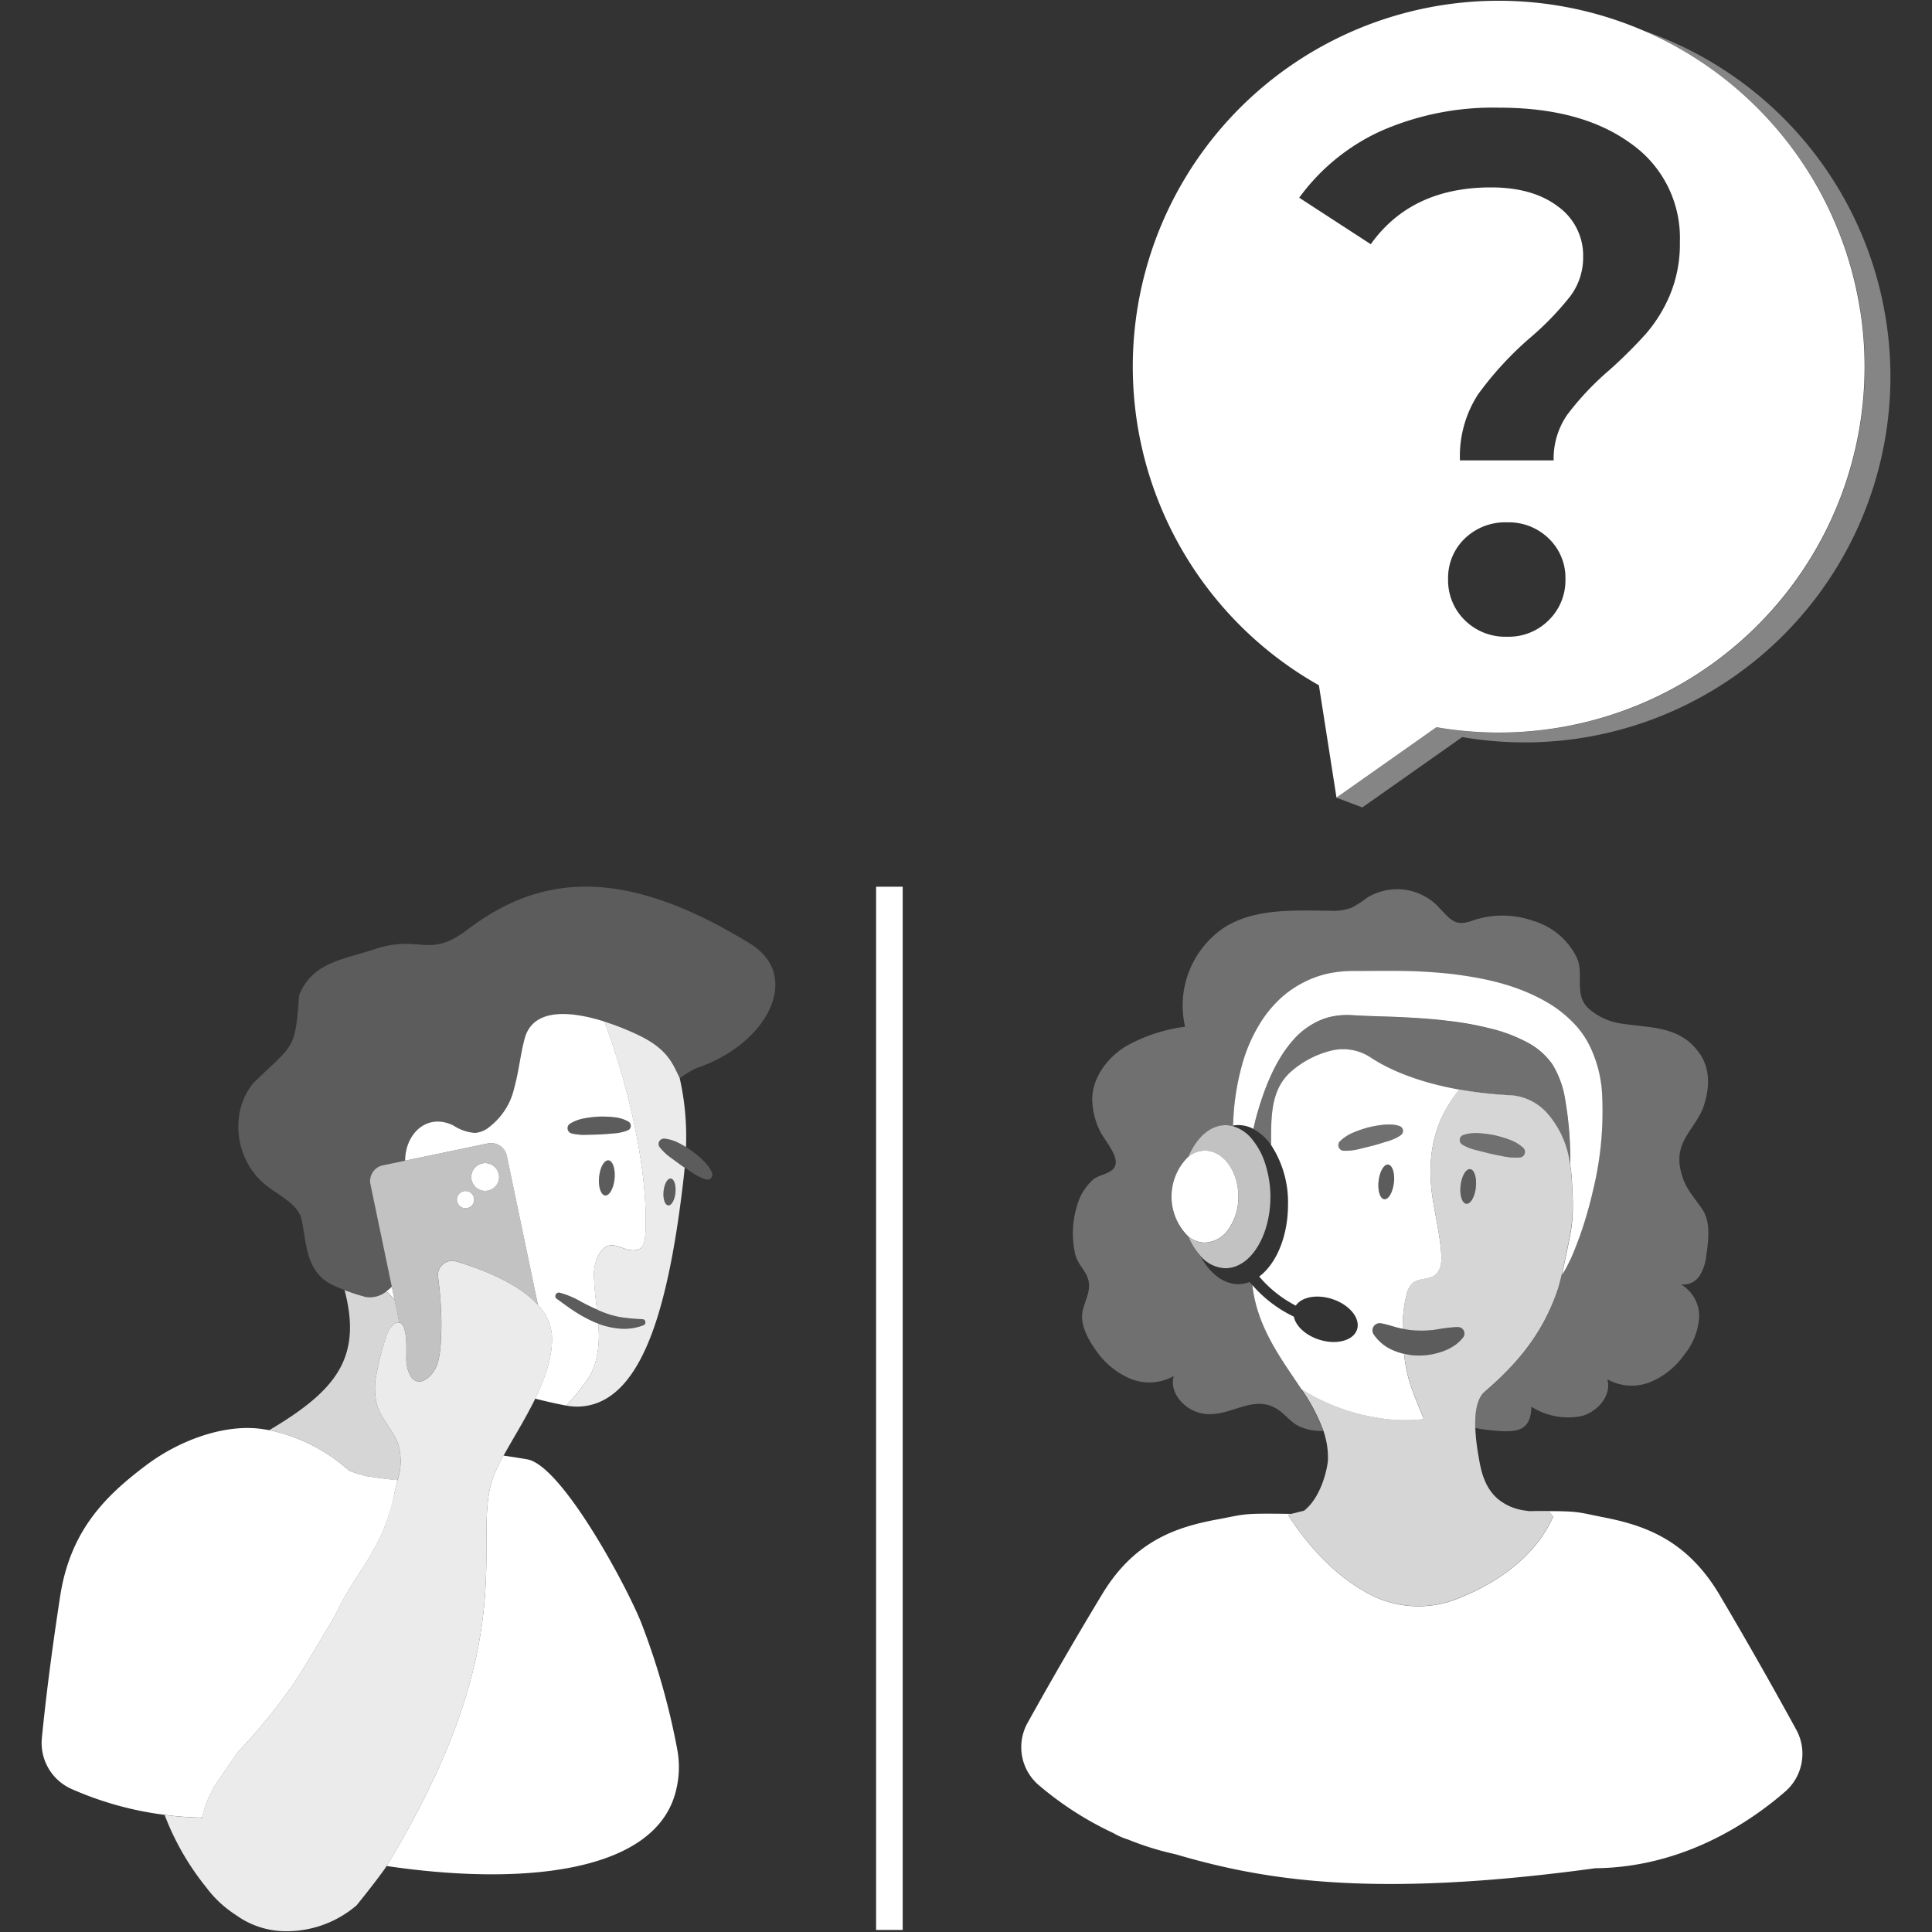 <svg viewBox="0 0 300 300" xmlns="http://www.w3.org/2000/svg"><rect x="0" y="0" width="300" height="300" fill="#333333" stroke="none"/><g fill="#fff"><path d="m 292.86 49.7 a 56.79 56.79 0 0 0 -38 -45.06 56.8 56.8 0 0 1 -31.82 108.29 l -15.52 10.93 4.02 1.52 15.52 -10.93 a 56.8 56.8 0 0 0 65.8 -64.75 z" opacity=".4"/><path d="m 288.84 48.17 a 56.81 56.81 0 1 0 -84.04 58.24 l 2.73 17.44 15.52 -10.93 a 56.8 56.8 0 0 0 65.8 -64.75 z m -48.34 48.12 a 8.76 8.76 0 0 1 -6.47 2.58 8.92 8.92 0 0 1 -6.59 -2.58 8.65 8.65 0 0 1 -2.58 -6.36 8.46 8.46 0 0 1 2.58 -6.3 9.03 9.03 0 0 1 6.59 -2.52 8.87 8.87 0 0 1 6.47 2.52 8.45 8.45 0 0 1 2.58 6.3 8.64 8.64 0 0 1 -2.58 6.36 z m 18.79 -50.45 a 22.65 22.65 0 0 1 -3.73 6.01 73.26 73.26 0 0 1 -5.72 5.67 43.99 43.99 0 0 0 -6.47 6.87 11.94 11.94 0 0 0 -2.12 7.1 h -14.55 a 17.64 17.64 0 0 1 2.81 -10.25 52.02 52.02 0 0 1 8.19 -8.88 45.25 45.25 0 0 0 6.13 -6.36 10 10 0 0 0 2 -6.13 9.35 9.35 0 0 0 -3.89 -7.79 q -3.9 -2.98 -10.42 -2.98 -12.37 0 -18.67 8.82 l -11.11 -7.22 a 32.17 32.17 0 0 1 12.72 -10.37 43.25 43.25 0 0 1 18.33 -3.61 q 12.82 0 20.44 5.56 a 17.89 17.89 0 0 1 7.62 15.29 20.53 20.53 0 0 1 -1.56 8.27 z"/><path d="m 61.85 224.29 c -.77 -2.2 -2.61 -3.86 -3.31 -6.1 a 10.86 10.86 0 0 1 0 -5.19 38.45 38.45 0 0 1 1.48 -5.56 6.3 6.3 0 0 1 .44 -1.01 2.47 2.47 0 0 1 .48 -.6 c .04 -.04 .07 -.08 .12 -.12 a 1.22 1.22 0 0 1 .95 -.33 l -.75 -3.57 c -.33 -.35 -.65 -.7 -.97 -1.05 l -.33 -.2 a 4.07 4.07 0 0 1 -3.21 .82 c -.2 -.05 -.4 -.11 -.6 -.17 -.36 -.1 -.71 -.2 -1.05 -.32 -.56 -.18 -1.1 -.37 -1.6 -.56 2.84 10.7 -1.58 15.73 -11.69 21.75 a 26.6 26.6 0 0 1 12.4 6.29 c .52 .2 1.05 .39 1.57 .54 l 1.05 .29 c 1.79 .29 3.41 .5 4.89 .65 a 9.45 9.45 0 0 0 .13 -5.56 z" opacity=".8"/><path d="m 105.15 271.58 a 111.33 111.33 0 0 0 -5.63 -19.73 c -2.49 -6.11 -12.39 -24.37 -17.68 -25.25 -2.45 -.41 -3.34 -.53 -3.65 -.57 a 23.04 23.04 0 0 0 -1.77 3.83 17.56 17.56 0 0 0 -.7 3.63 c -.39 3.96 .05 8.72 -.47 14.99 -.79 9.44 -3.76 22.3 -15.03 40.98 -.05 .09 -.12 .19 -.19 .29 21.04 3.12 41.81 1.1 44.93 -11.68 l .01 -.04 a 15 15 0 0 0 .18 -6.45 z"/><path d="m 81.47 161.26 c -.68 2.52 -.91 5.15 -1.62 7.66 a 10.6 10.6 0 0 1 -4.25 6.36 4.01 4.01 0 0 1 -1.86 .64 7.07 7.07 0 0 1 -3.32 -1.15 c -3.93 -1.94 -7.22 .98 -7.5 4.98 -.01 .16 -.01 .32 -.01 .48 l 12.85 -2.68 a 2.49 2.49 0 0 1 2.94 1.93 l 4.84 23.18 a 7.61 7.61 0 0 1 2.16 4.74 c .15 3.21 -1.03 6.56 -2.6 9.78 q 2.27 .58 4.56 1.03 c .1 .02 .19 .03 .28 .04 a 33.97 33.97 0 0 0 3.67 -4.64 9.78 9.78 0 0 0 .8 -1.9 16.09 16.09 0 0 0 .54 -5.49 c -.01 -.23 -.04 -.46 -.06 -.69 -.11 -.04 -.22 -.08 -.33 -.12 a 20.33 20.33 0 0 1 -3.23 -1.71 c -1.01 -.64 -1.93 -1.36 -2.81 -1.97 l -.05 -.03 a .54 .54 0 0 1 .43 -.97 13.83 13.83 0 0 1 3.35 1.41 c .81 .44 1.62 .83 2.44 1.19 -.18 -1.56 -.37 -3.11 -.43 -4.68 a 6.94 6.94 0 0 1 .75 -3.91 c 1.97 -3.17 3.99 .3 6.32 -.83 .78 -.38 .85 -1.75 .89 -2.47 .49 -9.72 -2.71 -23.04 -6.35 -32.81 -5 -1.58 -11.07 -2.28 -12.4 2.63 z m 13.96 21.76 c -.14 1.5 -.8 2.67 -1.46 2.61 s -1.08 -1.33 -.94 -2.84 .8 -2.67 1.46 -2.61 1.08 1.34 .94 2.84 z m -7.28 -8.04 a .83 .83 0 0 1 .36 -.49 6.28 6.28 0 0 1 2.2 -.83 16.85 16.85 0 0 1 2.29 -.27 16.17 16.17 0 0 1 2.31 .09 5.55 5.55 0 0 1 2.26 .68 .76 .76 0 0 1 -.09 1.36 h -.01 a 7.13 7.13 0 0 1 -2.19 .48 c -.72 .06 -1.43 .12 -2.14 .16 l -2.15 .06 a 8.41 8.41 0 0 1 -2.23 -.22 h -.01 a .84 .84 0 0 1 -.59 -1.02 z"/><path d="m 61.14 201.25 l -.3 -1.45 a 7.68 7.68 0 0 1 -.78 .67 c -.03 .02 -.07 .05 -.1 .07 l .33 .2 c .32 .36 .64 .71 .97 1.05 z"/><path d="m 99.54 160.93 a 40.36 40.36 0 0 0 -5.68 -2.29 c 3.64 9.77 6.84 23.09 6.35 32.81 -.04 .72 -.11 2.09 -.89 2.47 -2.33 1.13 -4.35 -2.34 -6.32 .83 a 6.94 6.94 0 0 0 -.75 3.91 c .05 1.57 .25 3.12 .43 4.68 .2 .09 .4 .19 .61 .27 a 14.15 14.15 0 0 0 3.13 .93 31.57 31.57 0 0 0 3.31 .3 h .02 a .49 .49 0 0 1 .15 .95 8.27 8.27 0 0 1 -3.7 .51 12.16 12.16 0 0 1 -3.32 -.76 c .02 .23 .04 .46 .06 .69 a 16.09 16.09 0 0 1 -.54 5.49 9.78 9.78 0 0 1 -.8 1.9 33.97 33.97 0 0 1 -3.67 4.64 10.67 10.67 0 0 0 1.68 .16 c 5.45 -.04 9.18 -4.58 11.8 -11.87 2.28 -6.37 3.75 -14.81 4.8 -24.13 .04 -.38 .07 -.74 .11 -1.11 -.17 -.11 -.34 -.22 -.51 -.34 l -1.74 -1.27 a 8.5 8.5 0 0 1 -1.61 -1.54 l -.01 -.01 a .83 .83 0 0 1 .73 -1.34 6.3 6.3 0 0 1 2.25 .69 c .37 .19 .73 .4 1.09 .61 .02 -.48 .03 -.95 .03 -1.41 a 40.61 40.61 0 0 0 -1.02 -9.34 c -1 -1.99 -1.72 -4.29 -5.99 -6.43 z m 3.5 24.07 c .11 -1.15 .61 -2.04 1.12 -1.99 s .83 1.02 .72 2.17 -.61 2.04 -1.12 1.99 -.83 -1.02 -.72 -2.17 z" opacity=".9"/><path d="m 103.75 187.17 c .51 .05 1.01 -.84 1.12 -1.99 s -.21 -2.12 -.72 -2.17 -1.01 .84 -1.12 1.99 .21 2.12 .72 2.17 z" opacity=".2"/><path d="m 94.5 180.18 c -.66 -.06 -1.32 1.1 -1.46 2.61 s .28 2.77 .94 2.84 1.32 -1.1 1.46 -2.61 -.28 -2.78 -.94 -2.84 z" opacity=".2"/><path d="m 105.57 167.41 l .01 .01 a 14.57 14.57 0 0 1 2.55 -1.56 c 11.08 -3.7 16.48 -14.33 8.37 -19.32 -19.71 -12.12 -32.6 -10.77 -43.88 -2.21 -6.21 4.72 -7.27 .58 -14.79 3.17 -4.61 1.52 -9.36 1.96 -11.39 7.06 -.61 8.64 -.81 7.47 -7.07 13.59 -3.81 4.56 -2.91 12.03 1.92 15.88 1.92 1.53 4.44 2.65 5.41 4.82 .94 3.64 .55 8.26 4.55 10.48 a 19.42 19.42 0 0 0 2.26 .99 c .5 .19 1.04 .38 1.6 .56 .34 .11 .7 .21 1.05 .32 .2 .06 .4 .11 .6 .17 a 4.07 4.07 0 0 0 3.21 -.82 l .1 -.07 a 7.68 7.68 0 0 0 .78 -.67 l -3.33 -15.91 a 2.49 2.49 0 0 1 1.93 -2.94 l 3.47 -.72 c 0 -.16 0 -.32 .01 -.48 .28 -4 3.57 -6.93 7.5 -4.98 a 7.07 7.07 0 0 0 3.32 1.15 4.01 4.01 0 0 0 1.86 -.64 c 2.23 -1.36 3.54 -3.85 4.25 -6.36 s .94 -5.14 1.62 -7.66 c 1.33 -4.9 7.39 -4.2 12.38 -2.62 a 40.36 40.36 0 0 1 5.68 2.29 c 4.27 2.15 5 4.44 6.02 6.45" opacity=".2"/><path d="m 88.75 176 h .01 a 8.44 8.44 0 0 0 2.22 .23 l 2.15 -.06 c .71 -.04 1.43 -.1 2.14 -.16 a 7.13 7.13 0 0 0 2.19 -.48 h .01 a .76 .76 0 0 0 .09 -1.36 5.55 5.55 0 0 0 -2.26 -.68 16.17 16.17 0 0 0 -2.3 -.09 16.85 16.85 0 0 0 -2.29 .27 6.28 6.28 0 0 0 -2.2 .83 .83 .83 0 0 0 .24 1.5 z" opacity=".2"/><path d="m 106.54 178.12 c -.36 -.22 -.72 -.42 -1.09 -.61 a 6.3 6.3 0 0 0 -2.25 -.69 .83 .83 0 0 0 -.73 1.34 l .01 .01 a 8.5 8.5 0 0 0 1.61 1.54 l 1.74 1.27 c .17 .12 .34 .22 .51 .34 .43 .28 .85 .57 1.28 .85 a 7.18 7.18 0 0 0 2.02 .97 h .01 a .76 .76 0 0 0 .91 -1.02 5.56 5.56 0 0 0 -1.37 -1.92 16.2 16.2 0 0 0 -1.77 -1.49 c -.29 -.2 -.59 -.39 -.89 -.58" opacity=".2"/><path d="m 99.75 204.84 h -.02 a 31.57 31.57 0 0 1 -3.31 -.3 14.15 14.15 0 0 1 -3.13 -.93 c -.2 -.08 -.4 -.18 -.61 -.27 -.82 -.36 -1.63 -.75 -2.44 -1.19 a 13.83 13.83 0 0 0 -3.35 -1.41 .54 .54 0 0 0 -.43 .97 l .05 .03 c .89 .61 1.8 1.33 2.81 1.97 a 20.33 20.33 0 0 0 3.23 1.71 l .33 .12 a 12.15 12.15 0 0 0 3.32 .76 8.27 8.27 0 0 0 3.7 -.51 .49 .49 0 0 0 -.15 -.95 z" opacity=".2"/><path d="m 78.71 179.48 a 2.49 2.49 0 0 0 -2.94 -1.93 l -12.85 2.68 -3.47 .72 a 2.49 2.49 0 0 0 -1.93 2.95 l 3.32 15.91 .3 1.45 .11 .54 .75 3.57 c .61 .11 .89 1.05 1.01 2.16 a 19.92 19.92 0 0 1 .09 2.25 c 0 .28 -.01 .55 -.01 .78 0 .28 -.01 .51 0 .65 a 5.36 5.36 0 0 0 .64 2.42 1.51 1.51 0 0 0 2 .76 1.49 1.49 0 0 0 .28 -.17 3.98 3.98 0 0 0 .68 -.5 5.07 5.07 0 0 0 1.41 -2.67 12.87 12.87 0 0 0 .3 -2 c .06 -.81 .08 -1.61 .11 -2.3 .01 -.36 .02 -.72 .02 -1.08 a 56.37 56.37 0 0 0 -.52 -7.4 2.2 2.2 0 0 1 2.8 -2.4 c 3.7 1.09 9.58 3.29 12.73 6.78 z m -6.42 8.14 a 1.34 1.34 0 1 1 1.34 -1.34 1.34 1.34 0 0 1 -1.34 1.34 z m 3.05 -2.71 a 2.16 2.16 0 1 1 2.16 -2.16 2.16 2.16 0 0 1 -2.16 2.16 z" opacity=".7"/><path d="m 75.34 180.6 c 1.19 0 2.16 .96 2.16 2.16 0 1.19 -.97 2.16 -2.16 2.16 s -2.16 -.97 -2.16 -2.16 c 0 -1.2 .97 -2.16 2.16 -2.16 z"/><path d="m 72.29 187.62 a 1.34 1.34 0 1 0 -1.34 -1.34 1.34 1.34 0 0 0 1.34 1.34 z"/><path d="m 56.83 229.2 l -1.05 -.29 c -.52 -.15 -1.05 -.34 -1.57 -.54 a 26.6 26.6 0 0 0 -12.4 -6.29 c -.44 -.08 -.7 -.12 -.7 -.12 -6 -1.03 -13.23 1.66 -18.39 5.54 -6.3 4.74 -11.8 10.1 -13.38 20.37 -1.53 9.93 -2.39 17.41 -2.84 22.02 a 7.82 7.82 0 0 0 4.65 7.92 51.86 51.86 0 0 0 14.43 4 50.34 50.34 0 0 0 5.57 .42 h .23 a 16.26 16.26 0 0 1 2.46 -5.67 l 3.12 -4.52 a 92.41 92.41 0 0 0 8.59 -10.53 c .68 -.98 2.38 -3.78 3.86 -6.25 1.37 -2.29 2.55 -4.3 2.55 -4.3 l .97 -1.88 c .85 -1.64 1.85 -3.21 2.85 -4.77 a 49.17 49.17 0 0 0 3.36 -5.81 c .21 -.45 .39 -.91 .57 -1.37 .14 -.37 .27 -.74 .4 -1.11 a 31.8 31.8 0 0 0 1.06 -3.78 c .17 -.82 .38 -1.62 .58 -2.41 -1.51 -.13 -3.13 -.35 -4.92 -.63 z"/><path d="m 83.55 202.66 c -3.15 -3.5 -9.03 -5.69 -12.73 -6.78 a 2.2 2.2 0 0 0 -2.8 2.4 56.37 56.37 0 0 1 .52 7.4 c 0 .36 -.01 .72 -.02 1.08 -.03 .69 -.05 1.49 -.11 2.3 a 12.87 12.87 0 0 1 -.3 2 5.06 5.06 0 0 1 -1.41 2.67 3.98 3.98 0 0 1 -.68 .5 1.51 1.51 0 0 1 -2.12 -.31 1.49 1.49 0 0 1 -.17 -.28 5.36 5.36 0 0 1 -.64 -2.42 c -.01 -.14 0 -.36 0 -.65 0 -.23 .01 -.49 .01 -.78 a 19.91 19.91 0 0 0 -.09 -2.25 c -.12 -1.11 -.4 -2.05 -1.01 -2.16 a 1.22 1.22 0 0 0 -.95 .33 c -.05 .04 -.08 .08 -.12 .12 a 2.47 2.47 0 0 0 -.48 .6 6.3 6.3 0 0 0 -.44 1.01 38.51 38.51 0 0 0 -1.47 5.56 10.86 10.86 0 0 0 0 5.19 c .7 2.24 2.54 3.9 3.31 6.1 a 9.46 9.46 0 0 1 -.12 5.56 c -.16 .65 -.33 1.3 -.48 1.95 -.32 1.42 -.7 2.84 -1.16 4.22 -.13 .38 -.26 .75 -.4 1.12 -.18 .46 -.36 .92 -.57 1.37 a 49.17 49.17 0 0 1 -3.36 5.81 c -1 1.56 -2 3.13 -2.85 4.77 l -.97 1.88 s -1.18 2.01 -2.55 4.3 c -1.48 2.47 -3.18 5.27 -3.86 6.25 a 92.41 92.41 0 0 1 -8.59 10.53 l -3.12 4.52 a 16.26 16.26 0 0 0 -2.46 5.67 l -.02 .08 -.21 -.08 a 50.34 50.34 0 0 1 -5.57 -.42 41.05 41.05 0 0 0 6.45 11.23 17.5 17.5 0 0 0 4.62 4.31 13.3 13.3 0 0 0 7.86 2.52 16.68 16.68 0 0 0 10.89 -4.03 s 3.46 -4.27 4.64 -6.07 c .07 -.1 .13 -.2 .19 -.29 11.28 -18.69 14.25 -31.55 15.04 -40.99 .52 -6.28 .08 -11.04 .47 -14.99 a 17.56 17.56 0 0 1 .7 -3.63 23.04 23.04 0 0 1 1.77 -3.83 c 1.43 -2.61 3.32 -5.61 4.86 -8.74 l .06 -.12 c 1.57 -3.22 2.75 -6.57 2.6 -9.78 a 7.61 7.61 0 0 0 -2.16 -4.75 z" opacity=".9"/><path d="m 136.04 137.69 h 4.13 v 161.99 h -4.13 z"/><path d="m 267 247.63 c -5.02 -8.46 -11.5 -10.75 -17.93 -12.01 -4.52 -.89 -3.67 -1.02 -11.48 -.96 a 16.62 16.62 0 0 0 2.94 .04 l .65 .81 c -1.67 3.76 -5.62 9.11 -14.93 12.77 a 16.33 16.33 0 0 1 -14.53 -1.26 l -.59 -.35 c -5.34 -3.23 -9.2 -8.46 -10.9 -11.07 -.14 -.24 -.21 -.38 -.21 -.38 l .55 -.14 c -7.92 -.12 -7.03 .02 -11.56 .86 -6.41 1.18 -12.87 3.37 -17.83 11.55 -4.93 8.14 -9.04 15.39 -11.61 20.02 a 7.75 7.75 0 0 0 1.7 9.66 51.38 51.38 0 0 0 11.63 7.48 10.84 10.84 0 0 0 2.29 1 l .05 .02 a 44.7 44.7 0 0 0 7.26 2.25 c 13.24 3.88 30.03 6.98 65.2 2.18 13.62 -.13 23.97 -7.1 29.5 -11.9 a 7.78 7.78 0 0 0 1.73 -9.6 c -2.61 -4.77 -6.85 -12.39 -11.93 -20.97 z"/><path d="m 264.36 187.82 c -1.22 -1.83 -2.56 -3.15 -3.2 -5.36 q -.15 -.5 -.25 -1.01 a 6.93 6.93 0 0 1 -.04 -2.55 c .52 -2.72 2.82 -4.55 3.69 -7.17 .86 -2.6 1.06 -5.55 -.5 -7.93 -3.01 -4.57 -7.72 -4.14 -12.44 -4.88 a 9.82 9.82 0 0 1 -4.76 -2.16 c -2.59 -2.17 -.85 -5.29 -1.97 -7.96 a 10.97 10.97 0 0 0 -6.88 -5.83 14.34 14.34 0 0 0 -9.11 -.11 c -3.01 1.15 -3.53 .03 -5.76 -2.26 a 8.88 8.88 0 0 0 -10.78 -1.25 18.06 18.06 0 0 1 -2.51 1.61 8.56 8.56 0 0 1 -3.46 .46 c -5.52 -.05 -11.42 -.37 -16.14 2.5 a 14.6 14.6 0 0 0 -6.23 15.51 25.23 25.23 0 0 0 -9.34 3.12 c -2.78 1.78 -5 4.74 -5.08 8.05 a 11.49 11.49 0 0 0 1.16 4.93 c .74 1.65 3.72 4.63 1.93 6.15 -.81 .69 -2.17 .78 -3.07 1.59 a 8.77 8.77 0 0 0 -1.94 2.72 14.62 14.62 0 0 0 -.81 8.33 c .28 2.04 1.93 2.94 2.2 4.81 .26 1.77 -.89 3.29 -1.03 4.97 -.16 1.98 1.04 4.06 2.15 5.6 a 12.32 12.32 0 0 0 5.25 4.35 7.73 7.73 0 0 0 6.82 -.38 c -.71 2.44 1.41 5.03 4.02 5.72 4.44 1.17 8.27 -3.33 12.35 -.38 .94 .68 1.67 1.62 2.66 2.23 a 7.63 7.63 0 0 0 3.57 .95 c .2 .01 .41 .01 .61 .02 a 28.69 28.69 0 0 0 -3.43 -6.49 l .04 .02 c -3.08 -4.67 -6.87 -9.52 -7.62 -16.18 -.14 -.16 -.28 -.32 -.42 -.49 a 5.01 5.01 0 0 1 -1.75 .33 c -2.35 0 -4.45 -1.69 -5.87 -4.34 a 10.31 10.31 0 0 1 -1.9 -3.02 8.65 8.65 0 0 1 -.16 -12.24 c .05 -.06 .11 -.11 .16 -.16 1.25 -2.96 3.37 -4.9 5.77 -4.9 a 4.43 4.43 0 0 1 .97 .12 c .07 -.01 .13 -.04 .2 -.05 .02 -.66 .06 -1.32 .11 -1.98 a 38.14 38.14 0 0 1 1.29 -7.42 24.61 24.61 0 0 1 3.28 -7.21 18.92 18.92 0 0 1 2.77 -3.2 16.48 16.48 0 0 1 3.62 -2.47 15.51 15.51 0 0 1 4.22 -1.42 18.27 18.27 0 0 1 2.17 -.26 c .36 -.02 .72 -.03 1.08 -.04 h .94 c 2.24 -.02 4.72 -.05 7.15 0 s 4.92 .21 7.42 .48 c 4.96 .62 10.11 1.65 14.95 4.54 a 18.89 18.89 0 0 1 3.42 2.64 14.23 14.23 0 0 1 2.73 3.57 19.34 19.34 0 0 1 2.14 8.07 51.71 51.71 0 0 1 -1.43 14.84 63.26 63.26 0 0 1 -2.03 7.01 c -.41 1.14 -.85 2.28 -1.34 3.39 -.26 .55 -.52 1.1 -.82 1.64 a 8.68 8.68 0 0 1 -.64 1.02 c -.22 .92 -.42 1.69 -.58 2.18 -2.32 6.95 -6.43 11.72 -11.34 15.93 -1.12 .96 -1.48 2.81 -1.5 4.72 0 .3 0 .6 .02 .9 a 30.5 30.5 0 0 0 4.14 .49 c 3.11 .14 4.46 -.67 4.57 -3.79 a 10.64 10.64 0 0 0 7.76 1.45 c 2.61 -.69 4.73 -3.28 4.02 -5.72 a 7.73 7.73 0 0 0 6.82 .38 12.3 12.3 0 0 0 5.25 -4.35 10.17 10.17 0 0 0 2.19 -5.62 5.68 5.68 0 0 0 -2.83 -5.14 3.01 3.01 0 0 0 2.92 -1.37 7.38 7.38 0 0 0 1.04 -3.25 c .33 -2.27 .67 -5.08 -.61 -7 z" opacity=".3"/><path d="m 243.04 170.81 a 14.97 14.97 0 0 0 -1.98 -5.5 11 11 0 0 0 -4.08 -3.51 23.93 23.93 0 0 0 -5.79 -2.13 47.76 47.76 0 0 0 -6.52 -1.15 c -2.24 -.28 -4.51 -.43 -6.82 -.54 -2.32 -.14 -4.61 -.15 -7.12 -.28 l -.85 -.05 c -.24 -.02 -.47 -.02 -.71 -.02 a 11.73 11.73 0 0 0 -1.38 .08 10.18 10.18 0 0 0 -2.59 .64 11.82 11.82 0 0 0 -4.53 3.31 c -2.66 3.05 -4.38 7.35 -5.6 11.77 -.17 .62 -.31 1.25 -.46 1.88 a 7.78 7.78 0 0 1 2.75 2.49 c .01 -.17 .02 -.35 .02 -.52 -.01 -4.04 -.01 -8.15 3.12 -10.89 a 14.91 14.91 0 0 1 6.3 -3.25 7.76 7.76 0 0 1 6.06 1.1 c 2.96 1.95 9.65 5.24 21.8 5.86 a 8.38 8.38 0 0 1 5.58 2.77 14.81 14.81 0 0 1 3.57 8.11 55.12 55.12 0 0 0 -.77 -10.17 z" opacity=".3"/><path d="m 194.62 175.29 c .15 -.63 .29 -1.26 .46 -1.88 1.22 -4.42 2.94 -8.72 5.6 -11.77 a 11.83 11.83 0 0 1 4.53 -3.31 10.18 10.18 0 0 1 2.59 -.64 11.73 11.73 0 0 1 1.38 -.08 q .35 0 .71 .02 l .85 .05 c 2.51 .14 4.8 .15 7.12 .28 2.31 .11 4.59 .26 6.82 .54 a 47.76 47.76 0 0 1 6.52 1.15 23.93 23.93 0 0 1 5.79 2.13 11 11 0 0 1 4.08 3.51 14.97 14.97 0 0 1 1.98 5.5 55.16 55.16 0 0 1 .78 10.14 c .1 .66 .19 1.35 .23 2.09 .1 1.46 .18 2.91 .17 4.37 a 23.09 23.09 0 0 1 -.4 4.34 c -.39 1.99 -.89 4.41 -1.31 6.24 a 8.68 8.68 0 0 0 .64 -1.02 c .29 -.54 .56 -1.09 .82 -1.64 .49 -1.11 .92 -2.25 1.34 -3.39 a 63.26 63.26 0 0 0 2.03 -7.01 51.71 51.71 0 0 0 1.43 -14.84 19.34 19.34 0 0 0 -2.14 -8.07 14.23 14.23 0 0 0 -2.73 -3.57 18.89 18.89 0 0 0 -3.42 -2.64 c -4.85 -2.88 -9.99 -3.91 -14.95 -4.54 q -3.74 -.41 -7.42 -.48 c -2.43 -.04 -4.91 -.01 -7.15 0 h -.97 c -.36 0 -.72 .02 -1.08 .04 a 18.27 18.27 0 0 0 -2.17 .26 15.51 15.51 0 0 0 -4.22 1.42 16.48 16.48 0 0 0 -3.62 2.47 18.92 18.92 0 0 0 -2.77 3.2 24.61 24.61 0 0 0 -3.28 7.21 38.14 38.14 0 0 0 -1.29 7.42 c -.05 .66 -.08 1.32 -.11 1.98 a 4.99 4.99 0 0 1 .83 -.07 5.12 5.12 0 0 1 2.33 .59 z"/><path d="m 240.24 172.85 a 8.38 8.38 0 0 0 -5.58 -2.77 c -12.16 -.62 -18.85 -3.91 -21.8 -5.86 a 7.76 7.76 0 0 0 -6.06 -1.1 14.91 14.91 0 0 0 -6.3 3.25 c -3.13 2.74 -3.13 6.84 -3.12 10.89 0 .17 -.01 .35 -.02 .52 a 16.17 16.17 0 0 1 2.64 9.27 c 0 4.95 -1.83 9.21 -4.47 11.17 a 18.66 18.66 0 0 0 5.68 4.52 c .89 -1.34 3.24 -1.81 5.64 -1.03 2.7 .87 4.43 2.99 3.87 4.73 s -3.21 2.44 -5.91 1.57 c -2.11 -.68 -3.62 -2.13 -3.9 -3.56 a 19.87 19.87 0 0 1 -6.45 -4.91 c .75 6.66 4.54 11.51 7.62 16.18 a 31.54 31.54 0 0 0 11.95 4.46 24.87 24.87 0 0 0 7.08 .18 s -.22 -.51 -.53 -1.25 c -.58 -1.39 -1.47 -3.62 -1.86 -5.03 a 25.56 25.56 0 0 1 -.7 -3.85 10.46 10.46 0 0 1 -1.72 -.57 6.8 6.8 0 0 1 -2.99 -2.45 1.12 1.12 0 0 1 1.13 -1.73 l .17 .03 c 1.11 .22 1.98 .57 2.91 .76 .1 .03 .19 .05 .29 .07 a 20.78 20.78 0 0 1 .62 -5.4 3.32 3.32 0 0 1 .96 -1.73 c .93 -.75 2.38 -.48 3.36 -1.16 1 -.7 1.14 -2.12 1.05 -3.34 -.19 -2.8 -.84 -5.53 -1.29 -8.3 -1.42 -8.61 1.35 -13.84 4.08 -17.18 a 64.88 64.88 0 0 0 8.08 .89 8.38 8.38 0 0 1 5.58 2.77 14.8 14.8 0 0 1 3.57 8.11 v -.03 a 14.81 14.81 0 0 0 -3.58 -8.12 z m -23.8 10.81 c -.17 1.48 -.83 2.63 -1.49 2.55 s -1.05 -1.34 -.88 -2.82 .83 -2.63 1.49 -2.55 1.05 1.34 .89 2.82 z m 1.37 -7.79 a .79 .79 0 0 1 -.29 .39 l -.01 .01 a 5.47 5.47 0 0 1 -1.07 .59 8.38 8.38 0 0 1 -1.08 .39 c -.73 .21 -1.44 .45 -2.17 .64 s -1.46 .36 -2.19 .54 a 8.98 8.98 0 0 1 -2.33 .26 h -.01 a .87 .87 0 0 1 -.58 -1.49 6.62 6.62 0 0 1 2.07 -1.34 18.28 18.28 0 0 1 2.3 -.79 16.61 16.61 0 0 1 2.39 -.42 6.75 6.75 0 0 1 1.22 -.03 4.64 4.64 0 0 1 1.25 .23 .81 .81 0 0 1 .51 1.02 z"/><path d="m 215.36 177.25 a 8.38 8.38 0 0 0 1.08 -.39 5.47 5.47 0 0 0 1.07 -.59 l .01 -.01 a .81 .81 0 0 0 -.21 -1.42 4.64 4.64 0 0 0 -1.25 -.23 6.75 6.75 0 0 0 -1.22 .03 16.48 16.48 0 0 0 -2.39 .42 18.28 18.28 0 0 0 -2.3 .79 6.62 6.62 0 0 0 -2.07 1.34 .87 .87 0 0 0 .58 1.49 h .01 a 8.98 8.98 0 0 0 2.33 -.26 c .73 -.19 1.47 -.34 2.19 -.54 s 1.45 -.42 2.17 -.63 z" opacity=".3"/><path d="m 215.57 180.84 c -.66 -.07 -1.32 1.07 -1.49 2.55 s .23 2.75 .88 2.82 1.32 -1.07 1.49 -2.55 -.23 -2.75 -.88 -2.82 z" opacity=".2"/><path d="m 228.28 181.56 c -.66 -.07 -1.32 1.07 -1.49 2.55 s .23 2.75 .88 2.82 1.32 -1.07 1.49 -2.55 -.22 -2.75 -.88 -2.82 z" opacity=".2"/><path d="m 233.64 179.6 a 8.98 8.98 0 0 0 2.34 .15 h .02 a .87 .87 0 0 0 .51 -1.52 6.64 6.64 0 0 0 -2.13 -1.25 18.29 18.29 0 0 0 -2.33 -.69 16.66 16.66 0 0 0 -2.41 -.31 6.93 6.93 0 0 0 -1.22 .02 4.66 4.66 0 0 0 -1.24 .28 .81 .81 0 0 0 -.46 1.05 .82 .82 0 0 0 .31 .38 l .01 .01 a 5.49 5.49 0 0 0 1.09 .54 8.19 8.19 0 0 0 1.1 .34 c .74 .18 1.46 .39 2.19 .55 s 1.48 .29 2.22 .45 z" opacity=".3"/><path d="m 226.36 206.08 h -.2 a 22.83 22.83 0 0 0 -3.06 .37 15.31 15.31 0 0 1 -2.85 .17 10.9 10.9 0 0 1 -2.44 -.29 c -.1 -.02 -.19 -.04 -.29 -.07 -.92 -.18 -1.79 -.54 -2.91 -.76 l -.17 -.03 a 1.12 1.12 0 0 0 -1.13 1.73 6.8 6.8 0 0 0 2.99 2.45 10.46 10.46 0 0 0 1.72 .57 9.22 9.22 0 0 0 2.15 .28 11.13 11.13 0 0 0 3.83 -.65 7.68 7.68 0 0 0 1.71 -.83 5.67 5.67 0 0 0 1.46 -1.32 1.01 1.01 0 0 0 -.81 -1.63 z" opacity=".2"/><path d="m 196.58 181.1 a 11.41 11.41 0 0 0 -2.31 -4.38 5.88 5.88 0 0 0 -2.8 -1.83 v -.1 c -.07 .01 -.13 .04 -.2 .05 a 4.43 4.43 0 0 0 -.97 -.12 c -2.4 0 -4.52 1.94 -5.77 4.9 a 4.24 4.24 0 0 1 2.09 -.91 3.7 3.7 0 0 1 .48 -.03 c 2.11 0 3.92 1.73 4.73 4.21 .08 .25 .16 .51 .22 .77 a 9.58 9.58 0 0 1 .25 2.17 v .06 a 8.65 8.65 0 0 1 -1.49 4.94 4.62 4.62 0 0 1 -3.7 2.14 3.93 3.93 0 0 1 -1.7 -.4 4.61 4.61 0 0 1 -.87 -.54 10.31 10.31 0 0 0 1.9 3.02 5.32 5.32 0 0 0 3.87 1.88 4.57 4.57 0 0 0 1.82 -.4 5.8 5.8 0 0 0 1.43 -.89 c .16 -.14 .32 -.29 .47 -.44 1.94 -1.97 3.24 -5.43 3.24 -9.37 a 16.68 16.68 0 0 0 -.69 -4.73 z" opacity=".7"/><path d="m 192.05 183.65 c -.06 -.27 -.14 -.52 -.22 -.77 -.81 -2.48 -2.62 -4.21 -4.73 -4.21 a 3.69 3.69 0 0 0 -.48 .03 4.24 4.24 0 0 0 -2.09 .91 8.65 8.65 0 0 0 -.16 12.24 c .05 .06 .11 .11 .16 .16 a 4.61 4.61 0 0 0 .87 .54 3.93 3.93 0 0 0 1.7 .4 4.62 4.62 0 0 0 3.7 -2.14 8.65 8.65 0 0 0 1.49 -4.94 v -.06 a 9.62 9.62 0 0 0 -.24 -2.16 z"/><path d="m 244.05 183.07 c -.05 -.74 -.13 -1.43 -.23 -2.09 a 14.8 14.8 0 0 0 -3.57 -8.11 8.38 8.38 0 0 0 -5.58 -2.77 64.88 64.88 0 0 1 -8.08 -.89 c -2.73 3.34 -5.49 8.57 -4.08 17.18 .45 2.76 1.1 5.5 1.29 8.3 .08 1.22 -.06 2.64 -1.05 3.34 -.98 .69 -2.43 .41 -3.36 1.16 a 3.32 3.32 0 0 0 -.96 1.73 20.78 20.78 0 0 0 -.62 5.4 10.9 10.9 0 0 0 2.44 .29 15.31 15.31 0 0 0 2.85 -.17 22.83 22.83 0 0 1 3.06 -.37 h .2 a 1 1 0 0 1 .81 1.63 5.67 5.67 0 0 1 -1.46 1.32 7.68 7.68 0 0 1 -1.71 .83 11.13 11.13 0 0 1 -3.82 .64 9.22 9.22 0 0 1 -2.15 -.28 25.69 25.69 0 0 0 .7 3.85 c .39 1.41 1.28 3.64 1.86 5.03 .31 .75 .53 1.25 .53 1.25 a 24.87 24.87 0 0 1 -7.08 -.18 31.54 31.54 0 0 1 -11.95 -4.46 28.39 28.39 0 0 1 3.41 6.47 c .08 .24 .16 .47 .22 .71 a 12.57 12.57 0 0 1 .48 3.86 c -.03 .78 -.82 5.54 -3.7 7.84 l -1.94 .48 -.55 .14 s .08 .14 .21 .38 c 1.71 2.61 5.56 7.84 10.9 11.07 l .59 .35 a 16.33 16.33 0 0 0 14.53 1.26 c 9.31 -3.65 13.26 -9 14.93 -12.77 l -.65 -.81 a 16.62 16.62 0 0 1 -2.94 -.04 h -.1 c .02 0 .04 .01 .06 .01 -.02 .01 -.04 .01 -.06 .01 l -.1 -.02 c -.17 -.02 -.33 -.05 -.5 -.07 s -.33 -.05 -.49 -.08 a 8.09 8.09 0 0 1 -3.83 -1.76 l -.01 -.01 c -2.24 -1.94 -2.67 -4.86 -3 -6.81 a 32.95 32.95 0 0 1 -.47 -4.21 c -.01 -.3 -.02 -.6 -.01 -.9 .03 -1.91 .38 -3.76 1.5 -4.72 4.91 -4.21 9.02 -8.97 11.34 -15.93 .16 -.49 .36 -1.26 .58 -2.18 .43 -1.83 .92 -4.25 1.31 -6.24 a 23.09 23.09 0 0 0 .4 -4.34 c .03 -1.42 -.06 -2.87 -.15 -4.32 z m -14.88 1.31 v -.01 c -.17 1.48 -.83 2.63 -1.49 2.55 s -1.05 -1.34 -.88 -2.82 .83 -2.63 1.49 -2.55 1.04 1.35 .87 2.83 z m 7.4 -4.92 l -.01 .01 v -.01 a .87 .87 0 0 1 -.57 .28 h -.02 a 8.98 8.98 0 0 1 -2.34 -.15 c -.74 -.15 -1.48 -.28 -2.21 -.45 s -1.46 -.37 -2.19 -.55 a 8.19 8.19 0 0 1 -1.1 -.34 5.49 5.49 0 0 1 -1.09 -.54 l -.01 -.01 a .81 .81 0 0 1 .15 -1.43 4.66 4.66 0 0 1 1.24 -.28 6.93 6.93 0 0 1 1.22 -.02 16.68 16.68 0 0 1 2.41 .31 18.29 18.29 0 0 1 2.33 .69 6.64 6.64 0 0 1 2.13 1.25 .88 .88 0 0 1 .06 1.24 z" opacity=".8"/></g></svg>